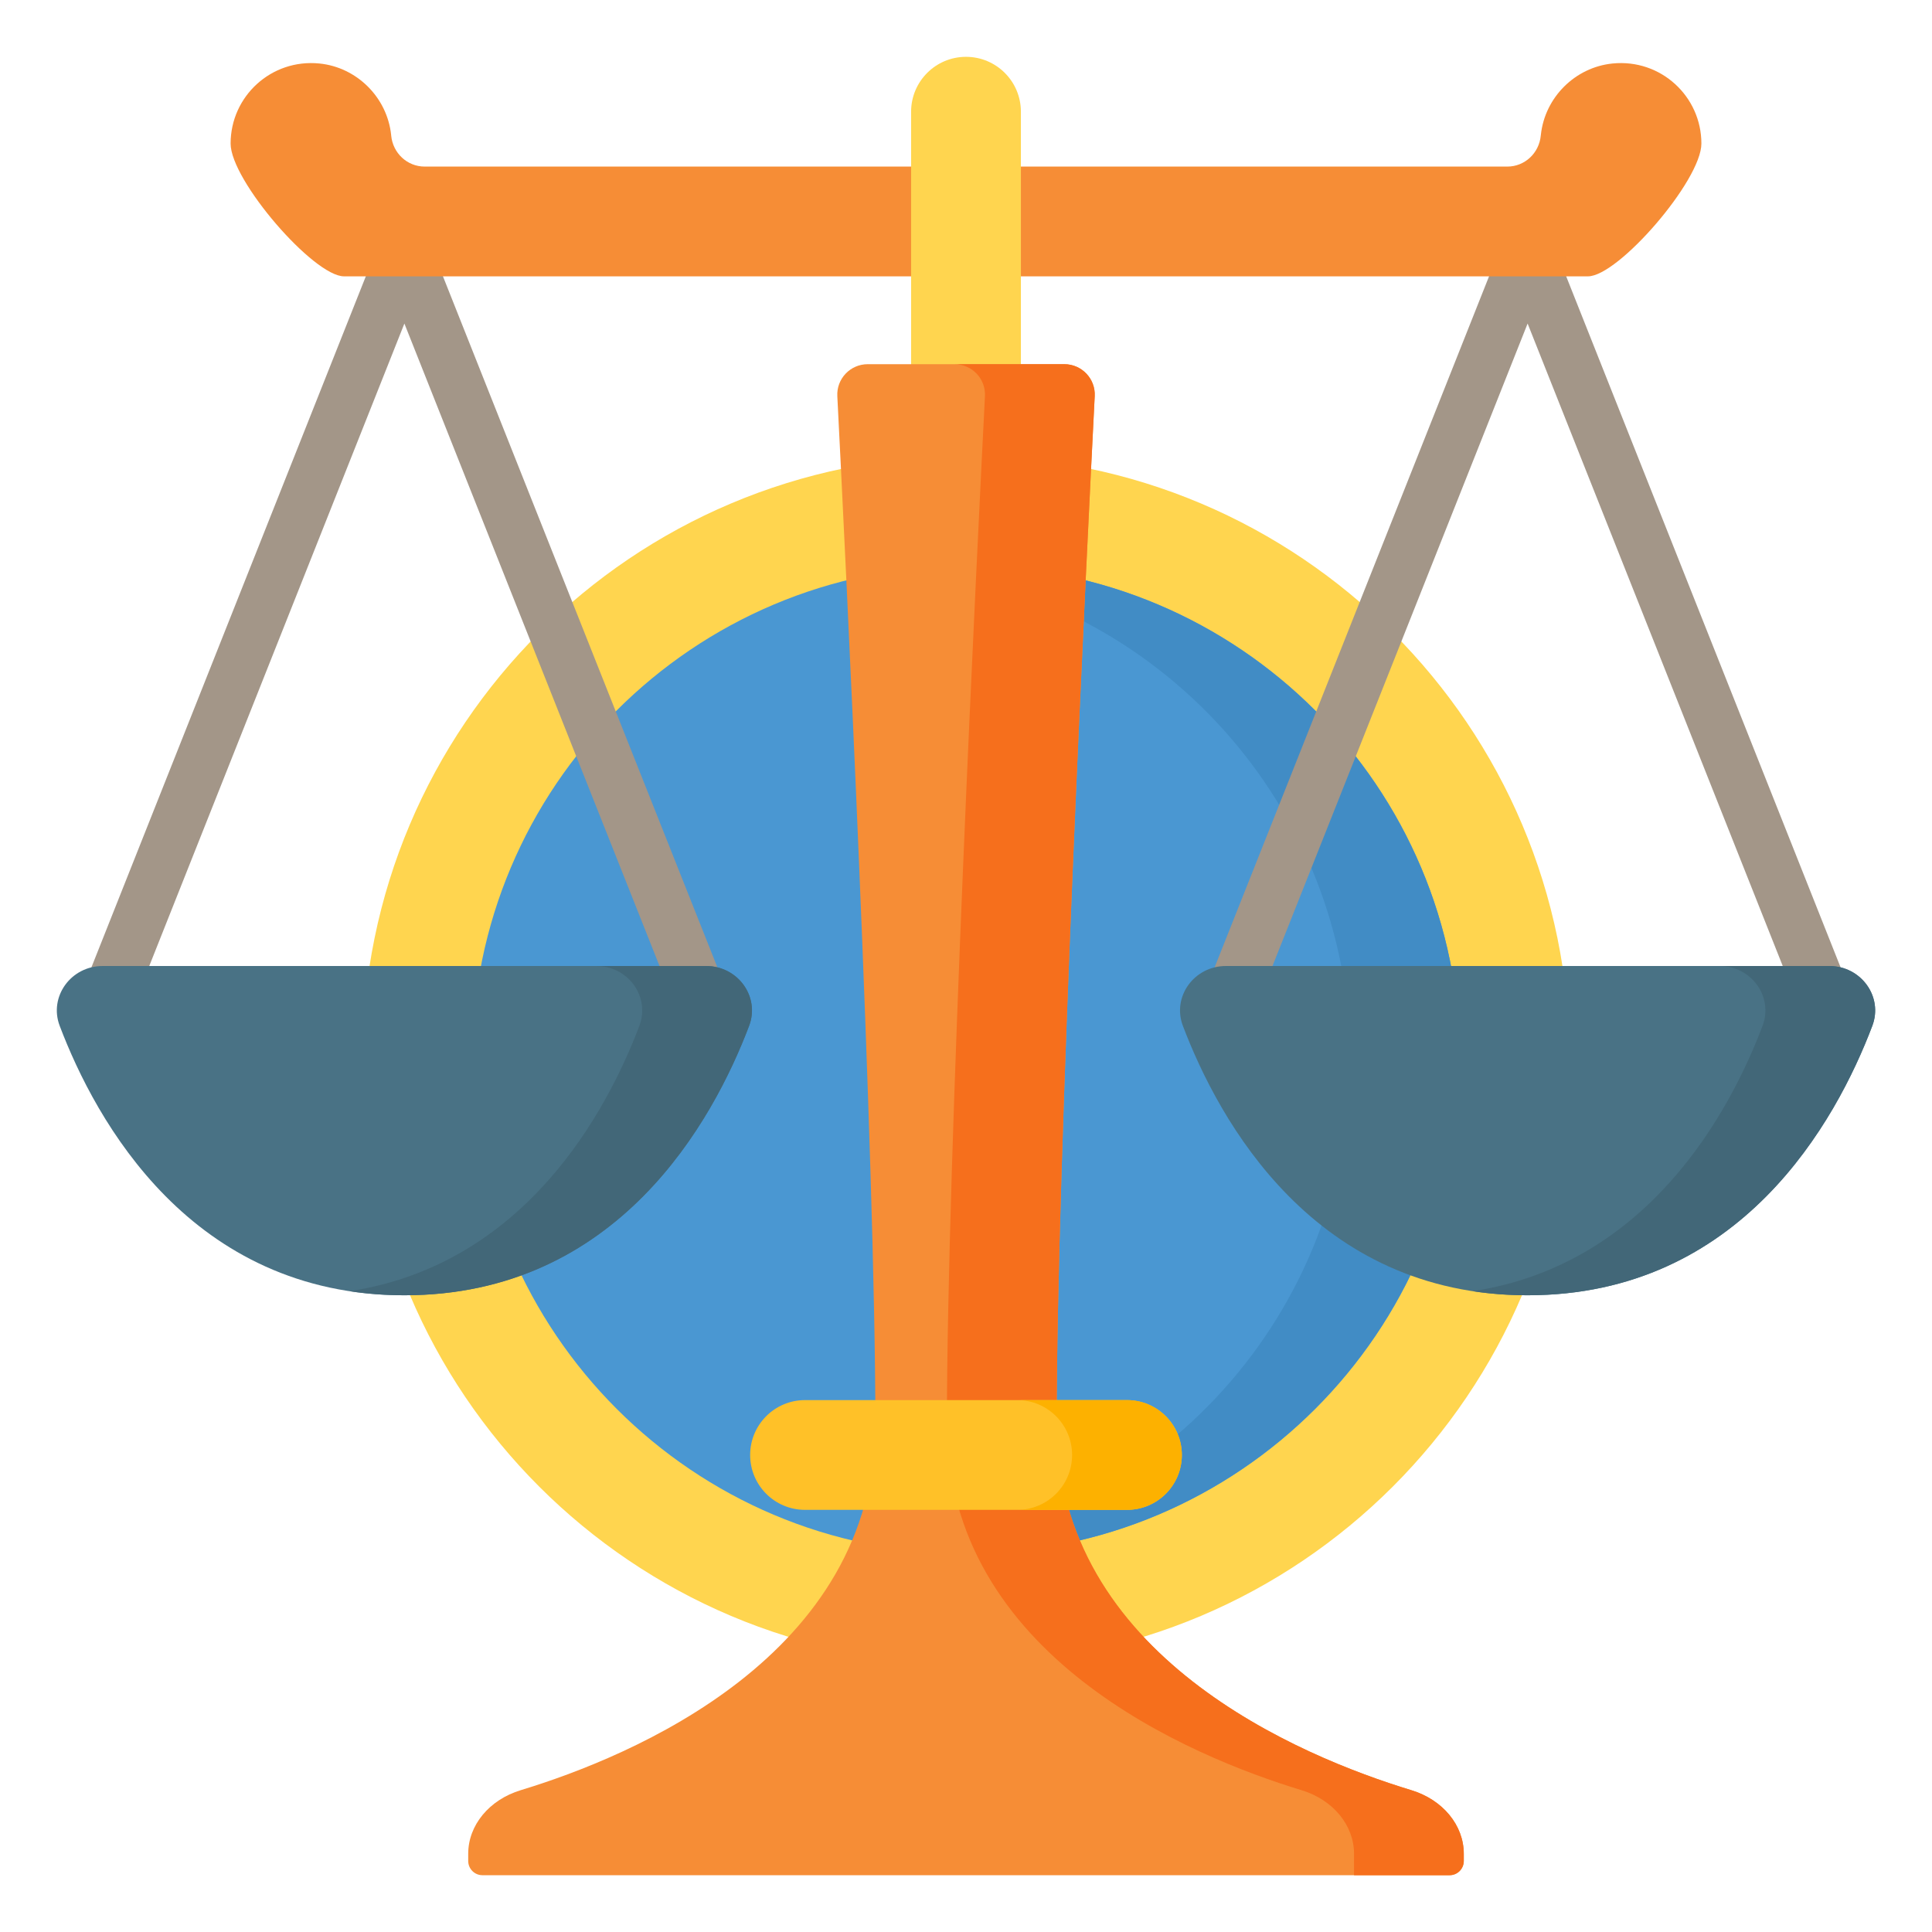 <svg width="58" height="58" viewBox="0 0 58 58" fill="none" xmlns="http://www.w3.org/2000/svg">
<path d="M29 49.935C39.009 49.935 47.123 41.821 47.123 31.812C47.123 21.803 39.009 13.69 29 13.69C18.991 13.69 10.877 21.803 10.877 31.812C10.877 41.821 18.991 49.935 29 49.935Z" fill="#FFD54F"/>
<path d="M29 46.64C37.189 46.64 43.828 40.001 43.828 31.812C43.828 23.623 37.189 16.984 29 16.984C20.811 16.984 14.172 23.623 14.172 31.812C14.172 40.001 20.811 46.64 29 46.64Z" fill="#4A97D2"/>
<path d="M29 16.984C28.443 16.984 27.893 17.016 27.352 17.076C34.756 17.899 40.533 24.193 40.533 31.812C40.533 39.431 34.756 45.726 27.352 46.548C27.893 46.608 28.443 46.64 29 46.64C37.176 46.64 43.828 39.988 43.828 31.812C43.828 23.636 37.176 16.984 29 16.984Z" fill="#418CC5"/>
<path d="M55.66 30.059L46.603 7.251C46.544 7.103 46.441 6.975 46.309 6.885C46.176 6.795 46.02 6.747 45.86 6.747C45.7 6.747 45.543 6.795 45.411 6.885C45.278 6.975 45.176 7.103 45.117 7.251L36.059 30.059C35.984 30.255 35.989 30.473 36.074 30.666C36.158 30.859 36.315 31.01 36.511 31.088C36.707 31.166 36.925 31.163 37.119 31.081C37.312 30.999 37.466 30.843 37.546 30.649L45.86 9.713L54.174 30.649C54.212 30.746 54.27 30.835 54.343 30.911C54.416 30.986 54.504 31.046 54.6 31.088C54.696 31.13 54.8 31.152 54.905 31.153C55.01 31.155 55.114 31.136 55.212 31.097C55.409 31.019 55.567 30.865 55.651 30.671C55.735 30.476 55.738 30.256 55.66 30.059ZM12.883 7.251C12.824 7.103 12.722 6.975 12.589 6.885C12.457 6.795 12.3 6.747 12.14 6.747C11.98 6.747 11.824 6.795 11.691 6.885C11.559 6.975 11.456 7.103 11.397 7.251L2.34 30.059C2.265 30.255 2.27 30.473 2.354 30.666C2.439 30.859 2.596 31.01 2.792 31.088C2.987 31.166 3.205 31.163 3.399 31.081C3.593 30.999 3.746 30.843 3.826 30.649L12.14 9.713L20.454 30.649C20.493 30.746 20.55 30.835 20.624 30.911C20.697 30.986 20.784 31.046 20.881 31.088C20.977 31.13 21.081 31.152 21.186 31.153C21.291 31.155 21.395 31.136 21.492 31.097C21.69 31.019 21.848 30.865 21.932 30.671C22.016 30.476 22.019 30.256 21.941 30.059L12.883 7.251Z" fill="#A39688"/>
<path d="M36.803 29H54.917C55.873 29 56.539 29.925 56.208 30.797C55.127 33.647 52.267 38.885 45.86 38.885C39.453 38.885 36.593 33.647 35.511 30.797C35.18 29.925 35.846 29 36.803 29Z" fill="#497285"/>
<path d="M54.917 29H51.622C52.578 29 53.244 29.925 52.913 30.797C51.929 33.39 49.473 37.959 44.212 38.763C44.734 38.842 45.282 38.885 45.86 38.885C52.267 38.885 55.127 33.647 56.208 30.797C56.539 29.925 55.873 29 54.917 29Z" fill="#426778"/>
<path d="M3.083 29H21.198C22.154 29 22.82 29.925 22.489 30.797C21.407 33.647 18.548 38.885 12.14 38.885C5.733 38.885 2.874 33.647 1.792 30.797C1.461 29.925 2.126 29 3.083 29Z" fill="#497285"/>
<path d="M21.197 29H17.902C18.859 29 19.524 29.925 19.194 30.797C18.209 33.39 15.753 37.959 10.493 38.763C11.014 38.842 11.562 38.885 12.14 38.885C18.548 38.885 21.407 33.647 22.489 30.797C22.82 29.925 22.154 29 21.197 29Z" fill="#426778"/>
<path d="M51.077 4.31C51.077 2.893 49.857 1.761 48.411 1.906C47.286 2.019 46.379 2.923 46.258 4.047L46.255 4.072C46.205 4.596 45.776 5.001 45.25 5.001H12.75C12.223 5.001 11.795 4.596 11.744 4.072L11.742 4.047C11.621 2.923 10.713 2.019 9.589 1.906C8.142 1.761 6.923 2.893 6.923 4.31C6.923 5.416 9.418 8.296 10.328 8.296H47.672C48.582 8.296 51.077 5.416 51.077 4.31Z" fill="#F68D36"/>
<path d="M30.648 12.573H27.352V3.354C27.352 2.444 28.09 1.706 29 1.706C29.91 1.706 30.648 2.444 30.648 3.354V12.573Z" fill="#FFD54F"/>
<path d="M43.944 55.651V55.868C43.944 55.981 43.899 56.09 43.819 56.17C43.739 56.25 43.631 56.295 43.518 56.295H14.482C14.369 56.295 14.261 56.25 14.181 56.17C14.101 56.09 14.056 55.981 14.056 55.868V55.651C14.056 54.796 14.685 54.03 15.634 53.742C18.938 52.738 26.279 49.721 26.279 42.718C26.279 34.791 25.362 16.31 25.137 11.893C25.11 11.37 25.527 10.933 26.05 10.933H31.951C32.474 10.933 32.891 11.37 32.864 11.893C32.639 16.31 31.722 34.791 31.722 42.718C31.722 49.721 39.063 52.738 42.366 53.742C43.315 54.03 43.944 54.796 43.944 55.651Z" fill="#F68D36"/>
<path d="M42.366 53.741C39.063 52.738 31.722 49.721 31.722 42.718C31.722 34.791 32.639 16.308 32.864 11.892C32.891 11.37 32.474 10.933 31.951 10.933H28.655C29.179 10.933 29.596 11.37 29.569 11.893C29.344 16.31 28.427 34.791 28.427 42.718C28.427 49.721 35.768 52.738 39.071 53.742C40.02 54.03 40.649 54.796 40.649 55.651V56.295H43.518C43.631 56.295 43.739 56.25 43.819 56.17C43.899 56.09 43.944 55.981 43.944 55.868V55.651C43.944 54.796 43.315 54.029 42.366 53.741Z" fill="#F66F1C"/>
<path d="M22.52 43.68C22.52 42.77 23.257 42.032 24.167 42.032H33.833C34.743 42.032 35.48 42.77 35.48 43.68C35.48 44.59 34.743 45.327 33.833 45.327H24.167C23.257 45.327 22.52 44.59 22.52 43.68Z" fill="#FFC128"/>
<path d="M33.833 42.032H30.538C31.448 42.032 32.185 42.77 32.185 43.68C32.185 44.59 31.448 45.327 30.538 45.327H33.833C34.742 45.327 35.48 44.59 35.48 43.68C35.48 42.77 34.742 42.032 33.833 42.032Z" fill="#FDB100"/>
</svg>
